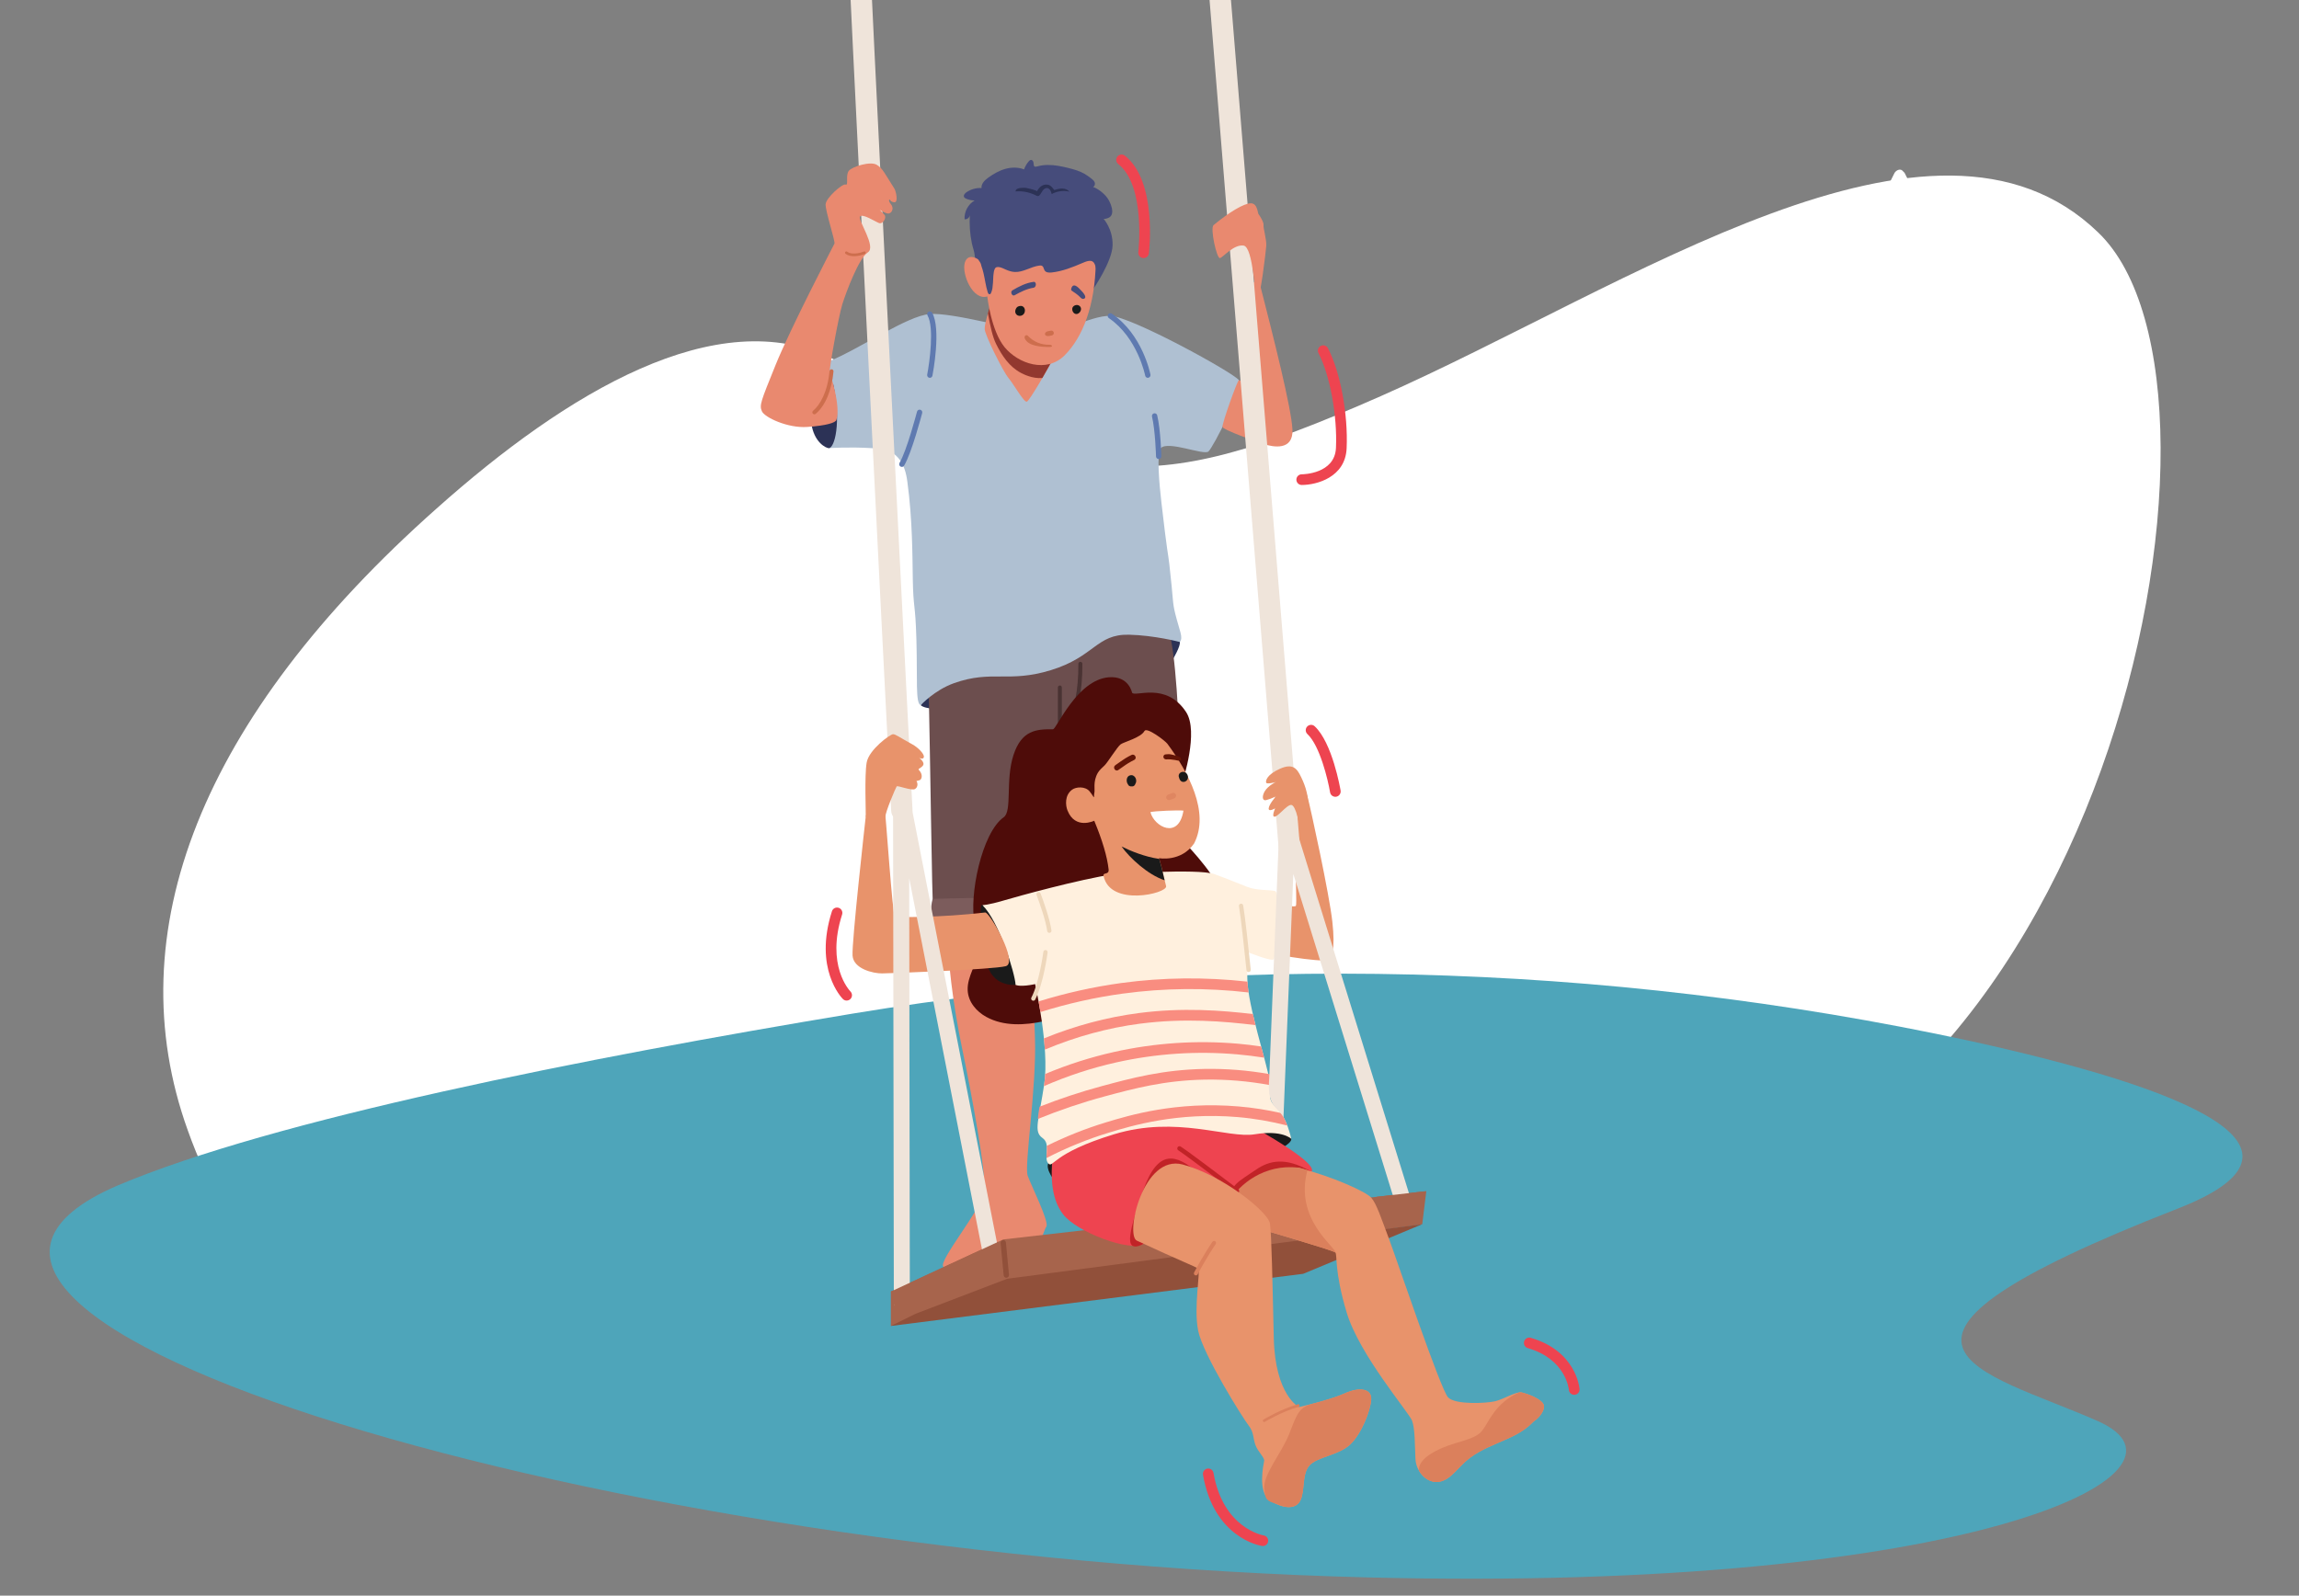 <svg width="278" height="193" viewBox="0 0 278 193" fill="none" xmlns="http://www.w3.org/2000/svg">
<rect x="0" y="0" width="278" height="193" fill="#808080" stroke="none"/>
<g clip-path="url(#clip0_2037_44714)">
<path d="M60.8 171.1C82 176.9 100.8 166.9 114.4 148.7C134.2 122.1 152.7 150.9 196.1 147.3C253.9 142.6 273.7 47.2 253.7 28.1C233.8 8.9 196.9 34.7 167 47.9C137.1 61.1 131 58.5 100.7 43.4C86.7 36.5 68.5 47.5 52.8 61.5C24.3 86.8 14.1 112.8 22.7 136.7C27.7 150.8 38.5 165 60.8 171.1Z" fill="white"/>
<path d="M103.1 122.6C147.9 115.2 193.8 116.3 238.2 125.9C264.1 131.6 282.3 138.8 263.3 146.2C220.8 162.8 239.7 165.7 253.7 171.9C267.7 178.1 238.4 192.6 165.6 190.8C72.8 188.5 -22.9 159.4 14.2 143.4C33.1 135.4 70.6 128 103.1 122.6Z" fill="#4EA5BA"/>
<g clip-path="url(#clip1_2037_44714)">
<path d="M141.636 107.551C142.371 114.148 142.489 119.325 142.2 124.709C141.91 130.093 141.557 140.16 142.2 142.175C142.84 144.192 148.97 149.594 148.433 150.345C147.894 151.095 138.367 150.55 137.732 150.759C137.097 150.967 135.852 147.931 135.391 147.446C134.931 146.961 136.44 142.279 136.691 141.016C136.943 139.754 133.997 130.636 133.3 124.624C132.605 118.612 131.61 110.631 131.786 109.607C131.963 108.586 141.638 107.55 141.638 107.55L141.636 107.551Z" fill="#E9896F"/>
<path d="M111.337 85.296C113.287 87.22 139.536 83.426 139.647 83.152C139.756 82.877 142.831 78.671 142.668 77.653C142.502 76.635 141.268 75.398 138.55 75.097C135.831 74.794 115.431 79.194 114.606 79.963C113.783 80.733 111.339 85.296 111.339 85.296H111.337Z" fill="#2C3256"/>
<path d="M112.271 82.657C112.509 91.73 112.682 109.299 112.848 109.876C113.013 110.454 124.85 110.234 125.917 109.822C125.917 109.822 127.593 94.865 127.839 94.288C128.087 93.71 130.31 107.898 130.804 108.639C131.298 109.382 142.172 109.051 142.666 108.556C143.16 108.061 142.914 81.173 141.347 76.389C139.782 71.605 120.094 76.637 118.117 77.461C116.141 78.285 112.246 81.839 112.269 82.657H112.271Z" fill="#6C4E4E"/>
<path d="M110.377 70.01C110.332 67.529 110.353 62.86 109.716 58.242C109.601 57.41 109.351 55.915 108.198 54.982C107.58 54.483 106.725 54.284 105.432 54.205C102.631 54.034 100.21 54.205 100.21 54.205V43.724C104.033 42.157 109.716 38.182 112.434 37.984C115.153 37.785 122.759 39.88 125.258 40.317C127.757 40.753 131.709 38.135 134.264 38.208C136.817 38.282 149.202 45.099 149.805 45.979C150.41 46.859 146.701 54.117 146.126 54.611C145.549 55.106 141.262 53.267 140.361 54.205C139.833 54.754 140.195 58.654 140.443 60.798C141.176 67.156 141.236 66.827 141.394 68.21C141.922 72.822 141.745 72.74 142.117 74.243C142.621 76.282 143.117 77.119 142.666 77.651C142.666 77.651 139.602 76.841 136.515 76.771C132.575 76.683 132.352 79.446 127.069 81.06C121.921 82.632 119.958 81.005 115.372 82.627C113.009 83.462 111.335 85.294 111.335 85.294C110.676 85.074 110.954 82.155 110.813 77.32C110.68 72.762 110.447 73.817 110.375 70.008L110.377 70.01Z" fill="#AFC0D2"/>
<path d="M119.864 36.235C119.466 38.084 119.049 39.119 119.075 39.822C119.102 40.528 121.287 44.929 121.942 45.712C122.596 46.493 123.815 48.69 124.165 48.586C124.514 48.483 127.146 43.857 127.225 43.579C127.304 43.302 119.866 36.233 119.866 36.233L119.864 36.235Z" fill="#E9896F"/>
<path d="M119.928 36.295C119.902 36.295 119.878 36.293 119.851 36.293C119.714 36.92 119.577 37.452 119.457 37.909C119.778 39.576 120.028 40.744 120.443 41.585C121.159 43.037 122.059 44.361 123.458 45.104C123.708 45.236 124.832 45.829 126.045 45.721C126.658 44.67 127.189 43.703 127.223 43.581C127.298 43.319 120.633 36.969 119.928 36.297V36.295Z" fill="#92382F"/>
<path d="M118.068 31.905C117.956 31.88 117.882 31.047 117.873 30.949C117.832 30.439 117.625 29.933 117.52 29.429C117.287 28.3 117.204 27.14 117.277 25.99C117.264 26.303 116.947 26.566 116.639 26.521C116.577 25.618 117.069 24.698 117.854 24.248C117.518 24.243 117.184 24.175 116.872 24.051C116.751 24.004 116.626 23.938 116.573 23.82C116.481 23.609 116.674 23.385 116.864 23.255C117.394 22.89 118.046 22.708 118.688 22.742C118.638 22.213 119.09 21.78 119.522 21.472C120.148 21.024 120.826 20.635 121.566 20.428C122.307 20.221 123.116 20.206 123.83 20.49C123.956 20.138 124.146 19.811 124.388 19.527C124.467 19.435 124.565 19.341 124.685 19.343C124.847 19.345 124.954 19.517 124.972 19.677C125.029 20.125 124.993 20.247 125.487 20.112C125.886 20.003 126.299 19.954 126.712 19.952C127.558 19.946 128.394 20.121 129.211 20.325C129.87 20.488 130.531 20.674 131.121 21.011C131.411 21.177 131.677 21.376 131.942 21.579C132.115 21.711 132.296 21.856 132.373 22.061C132.446 22.258 132.382 22.527 132.17 22.602C132.822 22.862 133.464 23.357 133.885 23.917C134.283 24.448 134.911 25.895 134.099 26.32C134.011 26.367 133.53 26.555 133.432 26.451C133.432 26.451 134.586 27.695 134.537 29.672C134.488 31.649 132.192 34.967 132.192 34.967C132.192 34.967 118.106 31.92 118.067 31.912L118.068 31.905Z" fill="#464C7B"/>
<path d="M119.385 35.853C119.385 35.853 119.836 40.001 121.482 41.999C123.128 43.996 126.549 45.174 128.739 42.979C130.928 40.783 132.425 36.963 132.502 31.733L128.055 29.467L118.262 31.357C118.262 31.357 117.043 30.528 116.667 31.771C116.259 33.124 117.636 36.406 119.385 35.853Z" fill="#E9896F"/>
<path d="M132.365 31.935C132.326 31.852 132.28 31.78 132.23 31.722C131.916 31.365 131.268 31.651 130.92 31.799C129.707 32.317 128.463 32.823 127.152 32.958C126.855 32.988 126.5 32.975 126.329 32.729C126.207 32.552 126.207 32.286 126.026 32.17C125.923 32.102 125.79 32.108 125.668 32.123C124.642 32.255 123.714 32.958 122.68 32.896C122.293 32.873 121.92 32.742 121.566 32.582C121.241 32.433 120.524 32.07 120.304 32.493C120.08 32.922 120.112 33.724 120.073 34.202C120.039 34.621 120.02 35.056 119.838 35.437C119.806 35.505 119.759 35.578 119.686 35.593C119.562 35.62 119.475 35.471 119.438 35.351C119.197 34.585 119.107 33.786 118.921 33.007C118.855 32.734 118.778 32.465 118.683 32.204C118.647 32.106 118.641 32.004 118.606 31.908C118.555 31.773 118.463 31.641 118.378 31.526C118.279 31.389 118.16 31.244 118.164 31.075C118.166 30.958 118.23 30.851 118.303 30.759C118.529 30.479 118.878 30.253 119.173 30.05C119.489 29.832 119.72 29.482 119.971 29.19C120.432 28.662 120.901 28.139 121.38 27.625L131.559 27.612C131.908 28.359 132.256 29.105 132.607 29.852C132.797 30.257 133.16 30.607 133.167 31.069C133.173 31.408 133.094 31.765 133 32.091C132.949 32.266 132.619 32.808 132.651 32.954C132.59 32.681 132.517 32.245 132.369 31.939L132.365 31.935Z" fill="#464C7B"/>
<path d="M127.477 22.983C127.204 22.606 126.952 22.281 126.434 22.326C125.932 22.369 125.611 22.742 125.376 23.15C125.455 23.013 124.076 22.717 123.952 22.713C123.689 22.706 122.767 22.695 122.812 23.15C123.669 23.082 124.542 23.259 125.305 23.654C125.374 23.69 125.451 23.729 125.528 23.718C125.59 23.709 125.645 23.669 125.69 23.624C125.852 23.468 125.942 23.253 126.071 23.069C126.201 22.885 126.402 22.719 126.626 22.744C126.949 22.777 127.095 23.156 127.176 23.472C127.819 23.116 128.593 23.011 129.306 23.178C129.104 22.922 128.762 22.808 128.435 22.804C128.108 22.8 127.788 22.892 127.475 22.984L127.477 22.983Z" fill="#2C3256"/>
<path d="M130.12 36.897C130.287 36.871 130.467 36.914 130.595 37.053C130.898 37.384 130.599 37.89 130.255 37.973C129.84 38.073 129.551 37.537 129.692 37.204C129.759 37.042 129.932 36.927 130.12 36.897Z" fill="#1A1A1A"/>
<path d="M123.092 37.08C123.25 37.002 123.487 36.976 123.612 37.029C124.058 37.215 124.022 37.881 123.646 38.112C123.426 38.248 123.135 38.246 122.938 38.067C122.66 37.815 122.75 37.409 122.977 37.159C123.006 37.129 123.045 37.1 123.09 37.078L123.092 37.08Z" fill="#1A1A1A"/>
<path d="M126.635 40.087C126.784 40.042 126.94 40.02 127.092 39.99C127.248 39.958 127.405 40.086 127.428 40.238C127.452 40.402 127.338 40.544 127.18 40.575C127.047 40.601 126.911 40.635 126.776 40.65C126.62 40.667 126.389 40.614 126.361 40.426C126.336 40.261 126.496 40.131 126.635 40.089V40.087Z" fill="#CD6E4D"/>
<path d="M124.991 34.092C124.056 34.215 123.231 34.644 122.425 35.114C122.119 35.292 122.376 35.883 122.682 35.714C123.409 35.309 124.152 34.929 124.984 34.803C125.341 34.749 125.356 34.045 124.989 34.092H124.991Z" fill="#464C7B"/>
<path d="M131.151 35.663C131.029 35.443 130.81 35.215 130.727 35.131C130.509 34.911 129.947 34.217 129.632 34.683C129.575 34.764 129.549 34.862 129.528 34.959C129.523 34.992 129.515 35.023 129.523 35.056C129.536 35.121 129.596 35.163 129.652 35.198C129.989 35.417 130.321 35.644 130.601 35.932C130.716 36.049 130.855 36.188 131.012 36.152C131.298 36.086 131.272 35.877 131.153 35.663H131.151Z" fill="#464C7B"/>
<path d="M126.904 41.701C125.906 41.717 125.002 41.359 124.311 40.631C124.091 40.4 123.793 40.654 123.924 40.951C124.324 41.848 125.869 41.987 126.999 41.965C127.34 41.957 127.249 41.698 126.904 41.703V41.701Z" fill="#CD6E4D"/>
<path d="M152.388 34.525C153.925 40.535 156.177 49.388 156.286 51.972C156.395 54.557 153.925 54.062 152.882 53.731C151.839 53.402 147.939 52.001 147.83 51.656C147.721 51.312 149.643 45.979 149.807 45.979C149.97 45.979 150.124 46.254 150.295 45.925C150.466 45.595 149.641 34.728 149.641 34.525C149.641 34.322 152.191 33.759 152.388 34.525Z" fill="#E9896F"/>
<path d="M138.796 45.699C138.643 45.699 138.508 45.592 138.48 45.437C138.471 45.392 137.552 40.834 134.086 38.477C133.937 38.377 133.9 38.176 133.999 38.028C134.099 37.879 134.3 37.841 134.448 37.941C138.14 40.45 139.076 45.116 139.115 45.313C139.149 45.488 139.034 45.657 138.859 45.691C138.839 45.695 138.818 45.697 138.798 45.697L138.796 45.699Z" fill="#5F7AB0"/>
<path d="M140.113 55.522C139.938 55.522 139.795 55.383 139.789 55.208C139.789 55.176 139.703 52.078 139.303 50.385C139.261 50.212 139.369 50.037 139.543 49.995C139.718 49.954 139.891 50.061 139.932 50.236C140.347 51.993 140.432 55.061 140.436 55.191C140.439 55.37 140.3 55.518 140.122 55.522C140.12 55.522 140.116 55.522 140.113 55.522Z" fill="#5F7AB0"/>
<path d="M112.436 45.699C112.415 45.699 112.395 45.697 112.374 45.693C112.199 45.659 112.085 45.49 112.118 45.315C112.41 43.81 112.985 39.591 112.156 38.148C112.068 37.994 112.12 37.796 112.274 37.708C112.428 37.619 112.626 37.672 112.716 37.826C113.834 39.771 112.799 45.208 112.753 45.439C112.723 45.593 112.588 45.701 112.438 45.701L112.436 45.699Z" fill="#5F7AB0"/>
<path d="M109.053 56.472C108.996 56.472 108.94 56.457 108.887 56.427C108.735 56.336 108.684 56.137 108.775 55.985C109.654 54.506 110.875 49.835 110.888 49.79C110.933 49.617 111.11 49.514 111.283 49.559C111.456 49.604 111.559 49.781 111.514 49.954C111.463 50.15 110.255 54.758 109.331 56.316C109.271 56.417 109.164 56.474 109.053 56.474V56.472Z" fill="#5F7AB0"/>
<path d="M114.33 109.875C114.598 116.507 115.264 121.643 116.363 126.921C117.462 132.2 119.327 142.098 118.998 144.188C118.67 146.278 113.424 152.546 114.069 153.206C114.715 153.866 124.05 151.885 124.709 151.996C125.369 152.105 126.143 148.917 126.524 148.368C126.906 147.818 124.709 143.419 124.27 142.209C123.83 140.999 125.369 131.541 125.149 125.493C124.929 119.446 124.709 111.404 124.381 110.42C124.052 109.436 114.332 109.876 114.332 109.876L114.33 109.875Z" fill="#E9896F"/>
<path d="M128.159 95.556C128.025 95.556 127.916 95.447 127.918 95.313C127.924 93.823 127.92 91.239 127.918 88.739C127.916 86.365 127.913 84.122 127.918 83.152C127.918 83.018 128.027 82.911 128.161 82.911C128.294 82.911 128.401 83.02 128.401 83.155C128.395 84.124 128.397 86.366 128.401 88.739C128.403 91.239 128.407 93.825 128.401 95.315C128.401 95.448 128.292 95.556 128.159 95.556Z" fill="#4A3333"/>
<path d="M128.162 90.102C128.106 90.102 128.048 90.082 128.003 90.042C127.903 89.954 127.894 89.801 127.982 89.7C128.006 89.671 130.454 86.814 130.4 80.294C130.4 80.161 130.507 80.052 130.64 80.05C130.774 80.05 130.881 80.157 130.883 80.29C130.937 87.015 128.448 89.901 128.343 90.021C128.296 90.076 128.228 90.102 128.162 90.102Z" fill="#4A3333"/>
<path d="M112.778 108.72C112.436 109.916 112.626 111.4 112.778 111.731C112.93 112.06 114.125 112.35 119.479 112.267C124.833 112.185 126.07 112.309 126.357 111.938C126.645 111.568 126.631 109.09 126.357 108.721C126.083 108.353 112.778 108.721 112.778 108.721V108.72Z" fill="#7C5C5C"/>
<path d="M130.642 108.165C130.394 108.887 130.479 110.659 130.642 111.112C130.806 111.566 134.266 111.566 137.355 111.566C140.443 111.566 142.833 111.524 143.244 111.112C143.656 110.7 143.378 107.913 142.795 107.615C142.215 107.318 130.642 108.165 130.642 108.165Z" fill="#7C5C5C"/>
<path d="M107.724 156.221L121.317 149.916L172.474 144.069L171.98 148.074L158.084 150.066L107.724 160.38V156.221Z" fill="#A7644C"/>
<path d="M107.724 160.38L110.717 158.906L121.782 154.673L171.98 148.074L157.59 154.071L107.724 160.38Z" fill="#91503A"/>
<path d="M121.686 154.551C121.523 154.551 121.382 154.425 121.365 154.257L120.995 150.345C120.978 150.168 121.108 150.01 121.286 149.993C121.465 149.976 121.621 150.106 121.638 150.285L122.008 154.197C122.025 154.374 121.895 154.532 121.717 154.549C121.705 154.549 121.696 154.549 121.686 154.549V154.551Z" fill="#91503A"/>
<path d="M156.143 137.745C156.309 138.872 149.361 141.385 148.482 141.49C147.603 141.596 129.316 144.438 128.356 143.676C127.394 142.914 126.425 141.376 126.759 140.715C127.093 140.055 128.796 137.773 137.197 135.657C145.598 133.541 154.853 136.124 155.181 136.481C155.51 136.838 156.143 137.745 156.143 137.745Z" fill="#1A1A1A"/>
<path d="M127.266 140.215C126.859 144.284 127.937 146.06 128.534 146.853C130.182 149.039 136.714 151.479 138.288 150.441C139.861 149.402 157.637 143.101 158.604 141.694C159.262 140.736 153.419 137.395 152.863 137.062C152.307 136.729 155.039 136.122 147.687 135.343C138.029 134.318 129.93 137.03 129.152 138.103C128.375 139.175 127.266 140.215 127.266 140.215Z" fill="#EE4450"/>
<path d="M143.535 102.215C143.535 102.215 148.018 106.946 147.291 108.063C147.291 108.063 151.655 110.804 150.693 114.476C149.897 117.516 135.177 117.738 135.177 117.738L135.391 100.074L143.537 102.215H143.535Z" fill="#4E0C09"/>
<path d="M136.522 114.164C136.175 114.641 135.803 115.1 135.47 115.593C134.845 116.519 134.247 117.467 133.605 118.379C132.57 119.846 131.392 121.242 129.932 122.149C128.805 122.85 127.55 123.232 126.297 123.507C123.917 124.028 121.365 124.156 119.256 122.995C118.102 122.36 117.071 121.212 117.012 119.758C116.947 118.104 118.123 116.616 118.309 114.959C118.436 113.827 118.089 112.734 117.856 111.645C117.157 108.375 118.705 100.725 121.375 98.844C122.414 98.112 121.561 94.335 122.554 91.317C123.548 88.298 125.329 88.193 127.328 88.208C127.753 88.214 130.203 82.234 134.076 81.919C136.504 81.722 136.891 83.782 136.891 83.782C137.21 84.371 140.988 82.401 143.426 86.126C144.988 88.511 143.021 94.455 143.021 94.455C142.295 96.201 142.194 96.509 141.469 98.257C140.635 100.266 139.902 102.298 138.897 104.207C137.965 105.975 138.209 110.971 137.368 112.781C137.135 113.281 136.836 113.731 136.519 114.167L136.522 114.164Z" fill="#4E0C09"/>
<path d="M153.575 109.235C155.388 109.442 156.5 109.771 156.705 109.564C156.91 109.357 156.294 96.778 156.294 96.778C156.294 96.778 157.695 94.743 158.106 96.338C158.518 97.933 160.742 108.121 161.112 111.502C161.482 114.884 161.071 115.832 160.453 116.12C159.835 116.408 152.628 115.377 152.093 114.718C151.557 114.058 153.575 109.233 153.575 109.233V109.235Z" fill="#E8936B"/>
<path d="M134.717 105.723C130.332 106.402 123.193 108.381 121.326 108.93C119.458 109.48 118.799 109.481 118.799 109.481C118.799 109.481 122.094 118.569 122.643 119.03C123.191 119.491 125.17 119.03 125.17 119.03C125.17 119.03 126.926 126.748 126.269 131.146C125.609 135.546 124.95 136.865 126.049 137.634C127.148 138.403 126.15 140.053 126.759 140.713C127.368 141.374 127.131 139.504 134.717 137.194C142.303 134.884 148.454 137.743 151.749 137.194C155.044 136.645 156.143 137.743 156.143 137.743C156.143 137.743 155.595 135.104 154.387 134.004C153.179 132.903 153.727 132.574 153.507 130.704C153.288 128.834 150.855 121.635 150.83 118.387L150.806 115.138C150.806 115.138 153.398 116.188 153.947 116.077C154.496 115.968 154.935 107.918 154.167 107.764C153.398 107.61 151.999 107.719 150.83 107.279C149.664 106.838 148.719 106.4 146.808 105.719C144.897 105.038 134.719 105.719 134.719 105.719L134.717 105.723Z" fill="#FFF0DE"/>
<path d="M129.083 98.025C130.015 100.394 132.318 99.273 132.318 99.273C133.302 101.632 133.891 103.646 134.056 105.151C134.135 105.868 133.348 105.469 133.445 105.941C134.221 109.715 141.12 108.084 141.011 107.198L140.83 106.451L140.453 104.877L140.16 103.804L140.154 103.795C140.116 103.802 142.818 104.312 144.392 102.023C146.333 98.274 143.676 93.357 141.159 89.957C140.885 89.594 138.659 87.898 138.388 88.419C137.98 89.214 135.901 89.745 135.516 90.025C135.1 90.328 133.973 92.183 133.571 92.576C133.276 92.868 132.946 93.135 132.739 93.496C132.136 94.562 132.436 95.574 132.331 95.906C132.258 96.135 132.346 96.581 132.222 96.378C132.078 96.144 131.914 95.911 131.749 95.712C131.223 95.085 130.12 95.162 129.643 95.514C128.722 96.195 128.843 97.409 129.081 98.025H129.083Z" fill="#E8936B"/>
<g opacity="0.7">
<path d="M142.196 96.124C142.132 95.951 141.929 95.855 141.756 95.921C141.585 95.984 141.414 96.05 141.244 96.114C141.071 96.18 140.977 96.38 141.041 96.555C141.104 96.728 141.307 96.823 141.48 96.758C141.651 96.694 141.822 96.628 141.993 96.564C142.166 96.498 142.26 96.299 142.196 96.124Z" fill="#DB805C"/>
</g>
<path d="M136.814 91.319C136.391 91.545 136.487 91.474 136.077 91.722C135.662 91.976 135.279 92.281 134.873 92.55C134.507 92.792 134.854 93.385 135.222 93.14C135.628 92.871 136.01 92.565 136.427 92.313C136.838 92.064 136.74 92.136 137.163 91.91C137.552 91.701 137.202 91.111 136.814 91.319Z" fill="#621406"/>
<path d="M140.866 91.818C140.768 91.773 140.695 91.681 140.682 91.57C140.661 91.402 140.782 91.255 140.951 91.242C141.152 91.225 141.362 91.207 141.561 91.242C141.809 91.284 142.057 91.365 142.303 91.425C142.407 91.449 142.51 91.475 142.602 91.526C142.696 91.577 142.779 91.656 142.811 91.756C142.953 92.19 142.313 91.963 142.11 91.929C141.753 91.871 141.392 91.822 141.03 91.85C140.973 91.854 140.917 91.844 140.868 91.82L140.866 91.818Z" fill="#621406"/>
<path d="M135.624 102.388C136.584 103.748 138.798 105.806 140.828 106.475L140.451 104.888L140.158 103.81L140.148 103.846L140.141 103.88C140.141 103.88 140.126 103.878 140.122 103.878C138.459 103.641 136.72 102.935 135.623 102.388H135.624Z" fill="#1A1A1A"/>
<path d="M143.105 98.05C142.596 97.967 139.564 98.091 139.109 98.229C139.572 100.018 142.529 101.583 143.105 98.05Z" fill="white"/>
<path d="M137.129 93.88C137.015 93.784 136.885 93.739 136.75 93.767C136.733 93.767 136.718 93.769 136.703 93.77C136.697 93.77 136.692 93.77 136.686 93.77C136.68 93.77 136.677 93.774 136.671 93.776C136.201 93.866 136.132 94.528 136.393 94.869C136.43 94.954 136.483 95.029 136.566 95.07C136.646 95.114 136.742 95.125 136.834 95.112C136.842 95.115 136.849 95.119 136.861 95.119C137.086 95.142 137.229 95.001 137.295 94.803C137.473 94.521 137.404 94.102 137.131 93.878L137.129 93.88Z" fill="#1A1A1A"/>
<path d="M143.477 93.545C143.257 93.302 142.876 93.294 142.651 93.533C142.63 93.554 142.613 93.579 142.598 93.603C142.544 93.682 142.517 93.778 142.53 93.88C142.53 93.891 142.534 93.902 142.536 93.915C142.536 93.919 142.536 93.923 142.536 93.927C142.579 94.102 142.628 94.276 142.748 94.416C142.979 94.683 143.383 94.598 143.564 94.32C143.72 94.079 143.665 93.754 143.477 93.547V93.545Z" fill="#1A1A1A"/>
<path d="M137.884 123.815C143.242 123.119 148.029 123.533 151.82 123.992C151.708 123.543 151.601 123.097 151.497 122.653C147.712 122.209 143.006 121.844 137.717 122.533C133.821 123.039 129.971 124.071 126.233 125.601C126.278 126.05 126.317 126.504 126.348 126.955C130.101 125.382 133.967 124.322 137.884 123.812V123.815Z" fill="#F98D80"/>
<path d="M135.572 118.904C132.203 119.365 128.858 120.113 125.589 121.127C125.66 121.519 125.735 121.949 125.808 122.412C129.06 121.395 132.391 120.642 135.745 120.185C140.798 119.493 145.897 119.455 150.983 120.042C150.911 119.566 150.864 119.128 150.844 118.733C145.747 118.167 140.635 118.212 135.568 118.904H135.572Z" fill="#F98D80"/>
<path d="M154.903 134.624C153.22 134.252 151.518 133.975 149.799 133.831C142.202 133.182 136.487 134.92 133.742 135.753C131.283 136.5 128.886 137.455 126.581 138.595C126.637 139.084 126.53 139.622 126.545 140.066C128.972 138.821 131.506 137.783 134.116 136.991C136.786 136.18 142.341 134.493 149.69 135.119C151.704 135.29 153.695 135.644 155.659 136.137C155.467 135.631 155.217 135.087 154.903 134.626V134.624Z" fill="#F98D80"/>
<path d="M133.55 132.623C137.105 131.665 140.78 130.676 145.668 130.584C148.305 130.54 150.958 130.762 153.594 131.252C153.598 130.913 153.6 130.505 153.536 129.965C153.536 129.954 153.53 129.935 153.528 129.922C150.906 129.455 148.266 129.244 145.642 129.291C140.595 129.387 136.842 130.397 133.212 131.376C130.667 132.062 128.151 132.897 125.703 133.862C125.598 134.461 125.521 134.948 125.497 135.343C128.112 134.28 130.811 133.36 133.549 132.623H133.55Z" fill="#F98D80"/>
<path d="M126.233 131.374C129.055 130.14 131.984 129.175 134.976 128.505C139.786 127.429 144.708 127.1 149.607 127.529C150.695 127.625 151.781 127.758 152.861 127.929C152.747 127.501 152.624 127.047 152.497 126.575C151.572 126.438 150.646 126.323 149.718 126.242C144.687 125.802 139.633 126.141 134.694 127.245C131.86 127.881 129.077 128.772 126.389 129.901C126.366 130.337 126.327 130.755 126.269 131.146C126.257 131.225 126.244 131.297 126.233 131.374Z" fill="#F98D80"/>
<path d="M126.887 112.835C126.759 112.835 126.646 112.74 126.629 112.61C126.457 111.308 125.675 109.13 125.346 108.255C125.295 108.12 125.365 107.971 125.498 107.92C125.632 107.869 125.782 107.937 125.833 108.073C126.167 108.966 126.964 111.188 127.144 112.542C127.163 112.685 127.063 112.815 126.921 112.834C126.909 112.834 126.898 112.835 126.887 112.835Z" fill="#EED7BB"/>
<path d="M150.984 117.578C150.853 117.578 150.74 117.478 150.725 117.344C150.458 114.764 150.073 111.152 149.818 109.608C149.793 109.466 149.889 109.331 150.032 109.308C150.175 109.284 150.306 109.38 150.331 109.523C150.59 111.082 150.975 114.703 151.244 117.292C151.259 117.435 151.155 117.563 151.013 117.578C151.003 117.578 150.994 117.578 150.986 117.578H150.984Z" fill="#EED7BB"/>
<path d="M124.95 121.043C124.909 121.043 124.869 121.033 124.83 121.013C124.702 120.947 124.653 120.789 124.719 120.661C125.675 118.827 126.16 115.176 126.164 115.138C126.182 114.995 126.31 114.893 126.455 114.914C126.598 114.933 126.697 115.063 126.678 115.206C126.658 115.36 126.177 118.985 125.179 120.902C125.132 120.99 125.042 121.041 124.948 121.041L124.95 121.043Z" fill="#EED7BB"/>
<path d="M158.377 141.626C155.441 139.925 153.472 140.388 151.927 141.443C149.803 142.896 148.548 143.464 149.104 144.908C149.662 146.351 153.079 147.301 154.109 146.641C155.138 145.981 159.41 142.228 158.375 141.628L158.377 141.626Z" fill="#C12327"/>
<path d="M118.799 109.481C120.807 111.443 122.75 117.783 122.806 119.122C122.806 119.122 119.87 119.461 119.293 116.272C118.451 111.615 118.463 109.154 118.799 109.481Z" fill="#1A1A1A"/>
<path d="M156.994 141.236C161.189 142.335 165.155 144.124 165.811 144.865C166.466 145.608 167.043 147.421 167.949 149.814C168.854 152.207 174.208 168.125 175.116 169.032C176.021 169.938 179.769 169.733 180.799 169.485C181.828 169.237 183.352 168.289 183.97 168.413C184.588 168.537 186.564 169.237 186.688 170C186.812 170.764 185.865 171.671 185.576 171.836C185.289 172.002 184.712 172.909 182.651 173.857C180.592 174.805 179.191 175.258 177.75 176.33C176.309 177.403 175.525 178.928 174.084 179.218C172.643 179.506 171.242 178.104 171.159 176.455C171.077 174.805 171.118 172.826 170.748 171.836C170.378 170.847 164.377 163.876 162.841 158.75C161.304 153.624 161.742 151.767 161.467 151.49C161.193 151.214 151.527 148.411 151.198 148.302C150.87 148.193 148.343 147.367 149.331 145.552C150.319 143.736 156.583 141.127 156.992 141.235L156.994 141.236Z" fill="#E8936B"/>
<path d="M156.994 141.236C152.861 140.736 149.786 143.34 148.798 145.155C147.809 146.97 150.87 148.193 151.2 148.302C151.529 148.413 161.195 151.216 161.469 151.49C161.578 150.858 156.459 147.504 158.101 141.543C157.734 141.436 157.376 141.282 156.994 141.235V141.236Z" fill="#DB805C"/>
<path d="M119.124 110.369C113.744 110.996 108.476 110.968 108.202 110.857C107.927 110.747 107.103 98.332 106.994 98.024C106.885 97.715 104.797 97.77 104.687 98.759C104.578 99.749 102.985 113.99 103.093 115.586C103.202 117.181 105.564 117.745 106.663 117.738C107.762 117.73 120.033 117.269 121.613 116.867C123.193 116.464 119.673 110.303 119.124 110.367V110.369Z" fill="#E8936B"/>
<path d="M149.575 144.342C149.517 144.342 149.459 144.323 149.41 144.286C146.833 142.331 142.897 139.374 142.532 139.167C142.416 139.122 142.343 139.002 142.361 138.872C142.382 138.721 142.519 138.618 142.671 138.64C142.758 138.654 142.917 138.676 149.741 143.849C149.861 143.941 149.885 144.113 149.793 144.233C149.739 144.305 149.658 144.342 149.575 144.342Z" fill="#C12327"/>
<path d="M144.7 141.692C142.311 139.775 140.088 138.731 138.225 144.005C136.361 149.28 136.423 150.476 137.033 150.725C138.01 151.124 140.357 148.908 141.345 147.63C142.333 146.351 144.702 141.692 144.702 141.692H144.7Z" fill="#C12327"/>
<path d="M137.471 150.063C142.75 152.521 144.556 153.196 144.884 153.445C145.213 153.693 144.308 158.063 144.884 160.95C145.461 163.838 150.329 171.59 150.985 172.416C151.64 173.24 151.507 173.983 151.821 174.809C152.134 175.632 152.929 176.293 152.861 176.705C152.794 177.117 152.035 180.499 153.568 181.488C155.101 182.478 156.666 182.643 157.242 181.488C157.819 180.333 157.408 178.354 158.313 177.282C159.219 176.21 161.854 176.044 163.256 174.726C164.656 173.405 165.726 170.602 165.809 169.282C165.892 167.961 164.409 167.715 162.597 168.539C160.784 169.363 157.077 170.189 157.077 170.189C157.077 170.189 154.193 168.787 154.03 161.857C153.866 154.927 153.765 149.402 153.568 148.001C153.37 146.599 147.793 142.111 143.004 140.849C138.213 139.587 136.028 149.389 137.473 150.063H137.471Z" fill="#E8936B"/>
<path d="M162.595 168.539C161.612 168.987 160.074 169.432 158.871 169.748C157.077 170.189 156.87 170.932 155.924 173.364C154.977 175.798 152.7 178.358 152.876 180.113C153.012 181.456 153.179 181.515 154.368 181.919C155.616 182.485 156.767 182.442 157.242 181.488C157.819 180.333 157.408 178.354 158.313 177.282C159.219 176.21 161.855 176.044 163.256 174.726C164.656 173.405 165.726 170.602 165.809 169.282C165.892 167.961 164.41 167.715 162.597 168.539H162.595Z" fill="#DB805C"/>
<path d="M152.865 172C152.811 172 152.758 171.972 152.728 171.923C152.681 171.848 152.705 171.748 152.782 171.701C152.803 171.688 154.851 170.446 156.951 169.848C157.038 169.824 157.126 169.874 157.15 169.959C157.175 170.046 157.124 170.134 157.04 170.158C154.982 170.743 152.97 171.964 152.952 171.976C152.925 171.993 152.897 172 152.867 172H152.865Z" fill="#DB805C"/>
<path d="M144.61 154.265C144.573 154.265 144.533 154.256 144.497 154.237C144.379 154.175 144.334 154.028 144.396 153.909C145.489 151.831 146.596 150.217 146.607 150.2C146.682 150.089 146.834 150.063 146.943 150.138C147.054 150.213 147.081 150.365 147.005 150.475C146.994 150.49 145.903 152.083 144.824 154.133C144.781 154.216 144.697 154.263 144.61 154.263V154.265Z" fill="#DB805C"/>
<path d="M174.086 179.22C175.527 178.932 176.311 177.404 177.752 176.332C179.193 175.26 180.594 174.807 182.653 173.859C184.712 172.91 185.289 172.004 185.578 171.838C185.866 171.673 186.814 170.766 186.69 170.002C186.566 169.239 184.59 168.539 183.972 168.415C183.893 168.4 183.797 168.401 183.69 168.418C180.759 169.737 180.1 171.921 179.236 173.035C178.372 174.148 176.271 174.306 174.293 175.175C172.317 176.044 171.507 176.989 171.582 177.877C172.118 178.813 173.093 179.419 174.086 179.22Z" fill="#DB805C"/>
<path d="M109.051 99.316C108.369 99.316 107.798 98.78 107.764 98.09L107.668 96.231C106.917 81.536 103.103 6.745 101.799 -22.651C101.767 -23.364 102.32 -23.968 103.032 -24C103.751 -24.026 104.347 -23.479 104.379 -22.766C105.68 6.623 109.496 81.406 110.248 96.099L110.343 97.956C110.379 98.669 109.832 99.276 109.12 99.312C109.098 99.312 109.075 99.312 109.053 99.312L109.051 99.316Z" fill="#EFE4DA"/>
<path d="M155.895 103.68C155.23 103.68 154.665 103.168 154.61 102.493L144.422 -22.602C144.364 -23.313 144.894 -23.938 145.604 -23.994C146.314 -24.051 146.938 -23.522 146.994 -22.811L157.18 102.284C157.239 102.995 156.709 103.62 155.999 103.676C155.963 103.68 155.927 103.68 155.892 103.68H155.895Z" fill="#EFE4DA"/>
<path d="M146.748 27.224C148.638 25.661 150.426 24.589 151.251 24.589C152.076 24.589 152.074 25.795 152.185 25.906C152.294 26.019 152.844 26.89 152.79 27.223C152.735 27.557 153.175 28.987 153.118 29.756C153.064 30.526 152.388 36.101 152.057 36.156C151.728 36.211 151.58 29.866 150.372 29.702C149.164 29.538 147.901 31.135 147.516 31.216C147.131 31.297 146.306 27.589 146.748 27.223V27.224Z" fill="#E9896F"/>
<path d="M100.743 46.416C101.769 51.231 100.905 54.213 100.212 54.207C99.907 54.205 98.433 53.541 98.104 51.19C97.775 48.838 100.743 46.416 100.743 46.416Z" fill="#2C3256"/>
<path d="M108.153 22.817C106.965 20.957 106.753 20.383 106.011 19.93C105.269 19.476 103.046 20.136 102.633 20.672C102.222 21.209 102.633 22.488 102.263 22.322C101.893 22.157 99.873 23.931 99.834 24.713C99.793 25.498 101.029 29.232 100.905 29.467C100.781 29.702 95.551 39.771 93.779 44.16C92.007 48.55 91.801 49.004 92.131 49.747C92.46 50.49 95.261 51.809 97.61 51.643C99.958 51.477 101.025 51.13 101.14 50.797C101.686 49.211 100.452 45.292 100.328 45.086C100.204 44.879 101.399 38.274 101.852 36.814C102.304 35.353 103.869 31.188 104.94 30.528C106.011 29.867 103.704 26.609 103.993 26.197C104.281 25.785 105.848 26.816 106.3 26.982C106.753 27.147 107.247 26.322 106.96 25.992C106.672 25.663 106.383 25.373 106.383 25.373C106.383 25.373 107.001 25.785 107.371 25.827C107.741 25.868 108.194 25.291 107.741 24.713C107.289 24.136 107.617 24.136 107.617 24.136C107.617 24.136 107.659 24.424 108.153 24.465C108.647 24.506 108.348 23.122 108.153 22.815V22.817Z" fill="#E9896F"/>
<path d="M103.261 30.988C102.907 30.988 102.543 30.917 102.248 30.701C102.177 30.648 102.162 30.547 102.214 30.475C102.267 30.404 102.368 30.387 102.44 30.441C103.14 30.958 104.452 30.428 104.465 30.422C104.548 30.389 104.641 30.428 104.675 30.511C104.709 30.593 104.67 30.688 104.587 30.721C104.548 30.738 103.924 30.99 103.259 30.99L103.261 30.988Z" fill="#CD6E4D"/>
<path d="M98.474 50.112C98.404 50.112 98.335 50.082 98.286 50.023C98.201 49.92 98.216 49.768 98.32 49.683C99.135 49.015 100.086 47.403 100.305 44.886C100.317 44.753 100.437 44.653 100.569 44.666C100.702 44.677 100.8 44.796 100.788 44.929C100.591 47.194 99.783 49.111 98.628 50.059C98.583 50.097 98.528 50.114 98.476 50.114L98.474 50.112Z" fill="#CD6E4D"/>
<path d="M109.053 158.454C108.519 158.454 108.085 158.022 108.085 157.487L107.989 96.167L109.907 95.979L120.903 152.085C121.007 152.61 120.665 153.119 120.14 153.223C119.618 153.326 119.107 152.984 119.004 152.459L109.941 106.218L110.02 157.485C110.02 158.022 109.588 158.456 109.054 158.456L109.053 158.454Z" fill="#EFE4DA"/>
<path d="M110.343 90.044C108.699 89.149 108.311 88.806 107.982 88.806C107.653 88.806 105.072 90.663 104.798 92.237C104.523 93.81 104.719 98.488 104.689 98.759C104.658 99.03 107.121 99.235 107.076 98.759C107.031 98.283 108.312 95.279 108.423 95.123C108.532 94.965 110.236 95.68 110.648 95.433C111.059 95.185 110.95 94.636 110.839 94.527C110.73 94.418 111.217 94.44 111.333 94.278C111.587 93.927 111.416 93.468 111.168 93.199C110.92 92.931 111.226 93.041 111.579 92.629C111.933 92.217 111.14 91.665 111.14 91.665C111.14 91.665 111.662 91.94 111.717 91.556C111.771 91.171 110.98 90.39 110.343 90.044Z" fill="#E8936B"/>
<path d="M157.323 93.968C156.84 92.96 156.335 92.286 154.77 92.986C153.205 93.688 153.025 94.418 153.107 94.664C153.19 94.912 154.317 94.576 154.317 94.576C154.317 94.576 153.374 94.991 152.944 95.693C152.574 96.299 152.636 96.901 153.105 96.778C153.575 96.656 154.276 96.338 154.276 96.338C154.276 96.338 153.453 97.275 153.412 97.77C153.37 98.264 154.195 97.77 154.195 97.77C154.195 97.77 153.816 98.612 154.03 98.759C154.394 99.007 155.581 97.316 156.143 97.358C156.707 97.399 157.186 99.873 157.186 100.409C157.186 100.945 157.817 99.171 158.106 97.645C158.394 96.12 157.481 94.293 157.323 93.966V93.968Z" fill="#E8936B"/>
<path d="M108.476 159.355L121.317 154.022L120.697 150.204L107.724 156.221L108.476 159.355Z" fill="#A7644C"/>
<path d="M170.906 146.046L156.583 99.786C156.444 99.337 155.997 99.049 155.535 99.113C155.067 99.173 154.712 99.562 154.693 100.033L153.479 130.362C153.192 133.868 154.359 133.744 155.202 135.113L156.391 105.71L169.057 146.618C169.185 147.034 169.568 147.301 169.982 147.301C170.075 147.301 170.173 147.288 170.269 147.258C170.78 147.1 171.066 146.556 170.906 146.045V146.046Z" fill="#EFE4DA"/>
<path d="M167.904 147.63C167.904 147.63 171.699 147.796 171.575 147.63C171.451 147.465 171.981 144.128 171.981 144.128L166.469 144.758L167.904 147.632V147.63Z" fill="#A7644C"/>
<path d="M152.705 187C152.673 187 152.639 186.998 152.606 186.992C152.369 186.957 146.784 186.009 145.469 178.381C145.408 178.029 145.643 177.694 145.995 177.634C146.348 177.572 146.68 177.809 146.74 178.161C147.901 184.884 152.754 185.708 152.803 185.715C153.154 185.77 153.397 186.099 153.342 186.453C153.293 186.772 153.019 187 152.705 187Z" fill="#EE4450"/>
<path d="M190.356 168.708C190.023 168.708 189.739 168.452 189.713 168.114C189.7 167.965 189.328 164.389 184.74 163.055C184.398 162.956 184.201 162.598 184.301 162.254C184.4 161.912 184.757 161.714 185.101 161.814C190.574 163.405 190.987 167.824 191.002 168.01C191.03 168.366 190.765 168.678 190.41 168.706C190.393 168.706 190.376 168.708 190.358 168.708H190.356Z" fill="#EE4450"/>
<path d="M102.378 121.024C102.212 121.024 102.049 120.962 101.923 120.834C101.777 120.687 98.376 117.168 100.6 110.221C100.709 109.88 101.072 109.694 101.412 109.803C101.752 109.912 101.938 110.275 101.829 110.616C99.858 116.773 102.718 119.797 102.84 119.923C103.088 120.177 103.086 120.586 102.832 120.836C102.706 120.96 102.543 121.022 102.378 121.022V121.024Z" fill="#EE4450"/>
<path d="M161.471 96.374C161.161 96.374 160.889 96.15 160.836 95.836C160.586 94.352 159.606 90.196 158.099 88.793C157.838 88.55 157.823 88.14 158.065 87.881C158.308 87.619 158.717 87.604 158.976 87.847C161.11 89.835 162.067 95.384 162.108 95.621C162.166 95.973 161.93 96.306 161.58 96.366C161.544 96.372 161.507 96.376 161.471 96.376V96.374Z" fill="#EE4450"/>
<path d="M138.288 31.216C138.262 31.216 138.238 31.216 138.211 31.212C137.858 31.171 137.605 30.849 137.648 30.494C137.657 30.413 138.557 22.467 135.226 19.847C134.946 19.627 134.898 19.22 135.117 18.94C135.337 18.66 135.743 18.611 136.023 18.831C139.923 21.899 138.97 30.291 138.927 30.646C138.888 30.974 138.61 31.216 138.287 31.216H138.288Z" fill="#EE4450"/>
<path d="M157.406 58.66C157.049 58.66 156.761 58.37 156.761 58.014C156.761 57.659 157.051 57.369 157.406 57.369C157.567 57.369 161.405 57.316 161.548 54.179C161.725 50.281 160.817 45.353 159.433 42.714C159.267 42.397 159.389 42.006 159.703 41.841C160.019 41.675 160.41 41.795 160.575 42.111C162.074 44.973 163.025 50.072 162.837 54.235C162.677 57.734 159.215 58.66 157.406 58.66Z" fill="#EE4450"/>
</g>
<path d="M237.9 38.3H221.5C221.1 38.3 220.8 38 220.8 37.6C220.8 37.5 220.8 37.4 220.9 37.3L229.1 20.9C229.3 20.6 229.7 20.4 230 20.6C230.1 20.7 230.2 20.8 230.3 20.9L238.6 37.3C238.8 37.6 238.6 38 238.3 38.2C238.1 38.3 238 38.3 237.9 38.3Z" fill="white"/>
<path d="M201.1 44.2H201.2C201.4 44.2 201.6 44.3 201.6 44.4L201.8 45.4C201.8 45.6 201.7 45.8 201.6 45.8H201.5C201.3 45.8 201.1 45.7 201.1 45.6L200.9 44.6C200.8 44.5 200.9 44.3 201.1 44.2Z" fill="white"/>
</g>
<defs>
<clipPath id="clip0_2037_44714">
<rect width="277.2" height="192.7" fill="white"/>
</clipPath>
<clipPath id="clip1_2037_44714">
<rect width="99" height="211" fill="white" transform="translate(92 -24)"/>
</clipPath>
</defs>
</svg>
